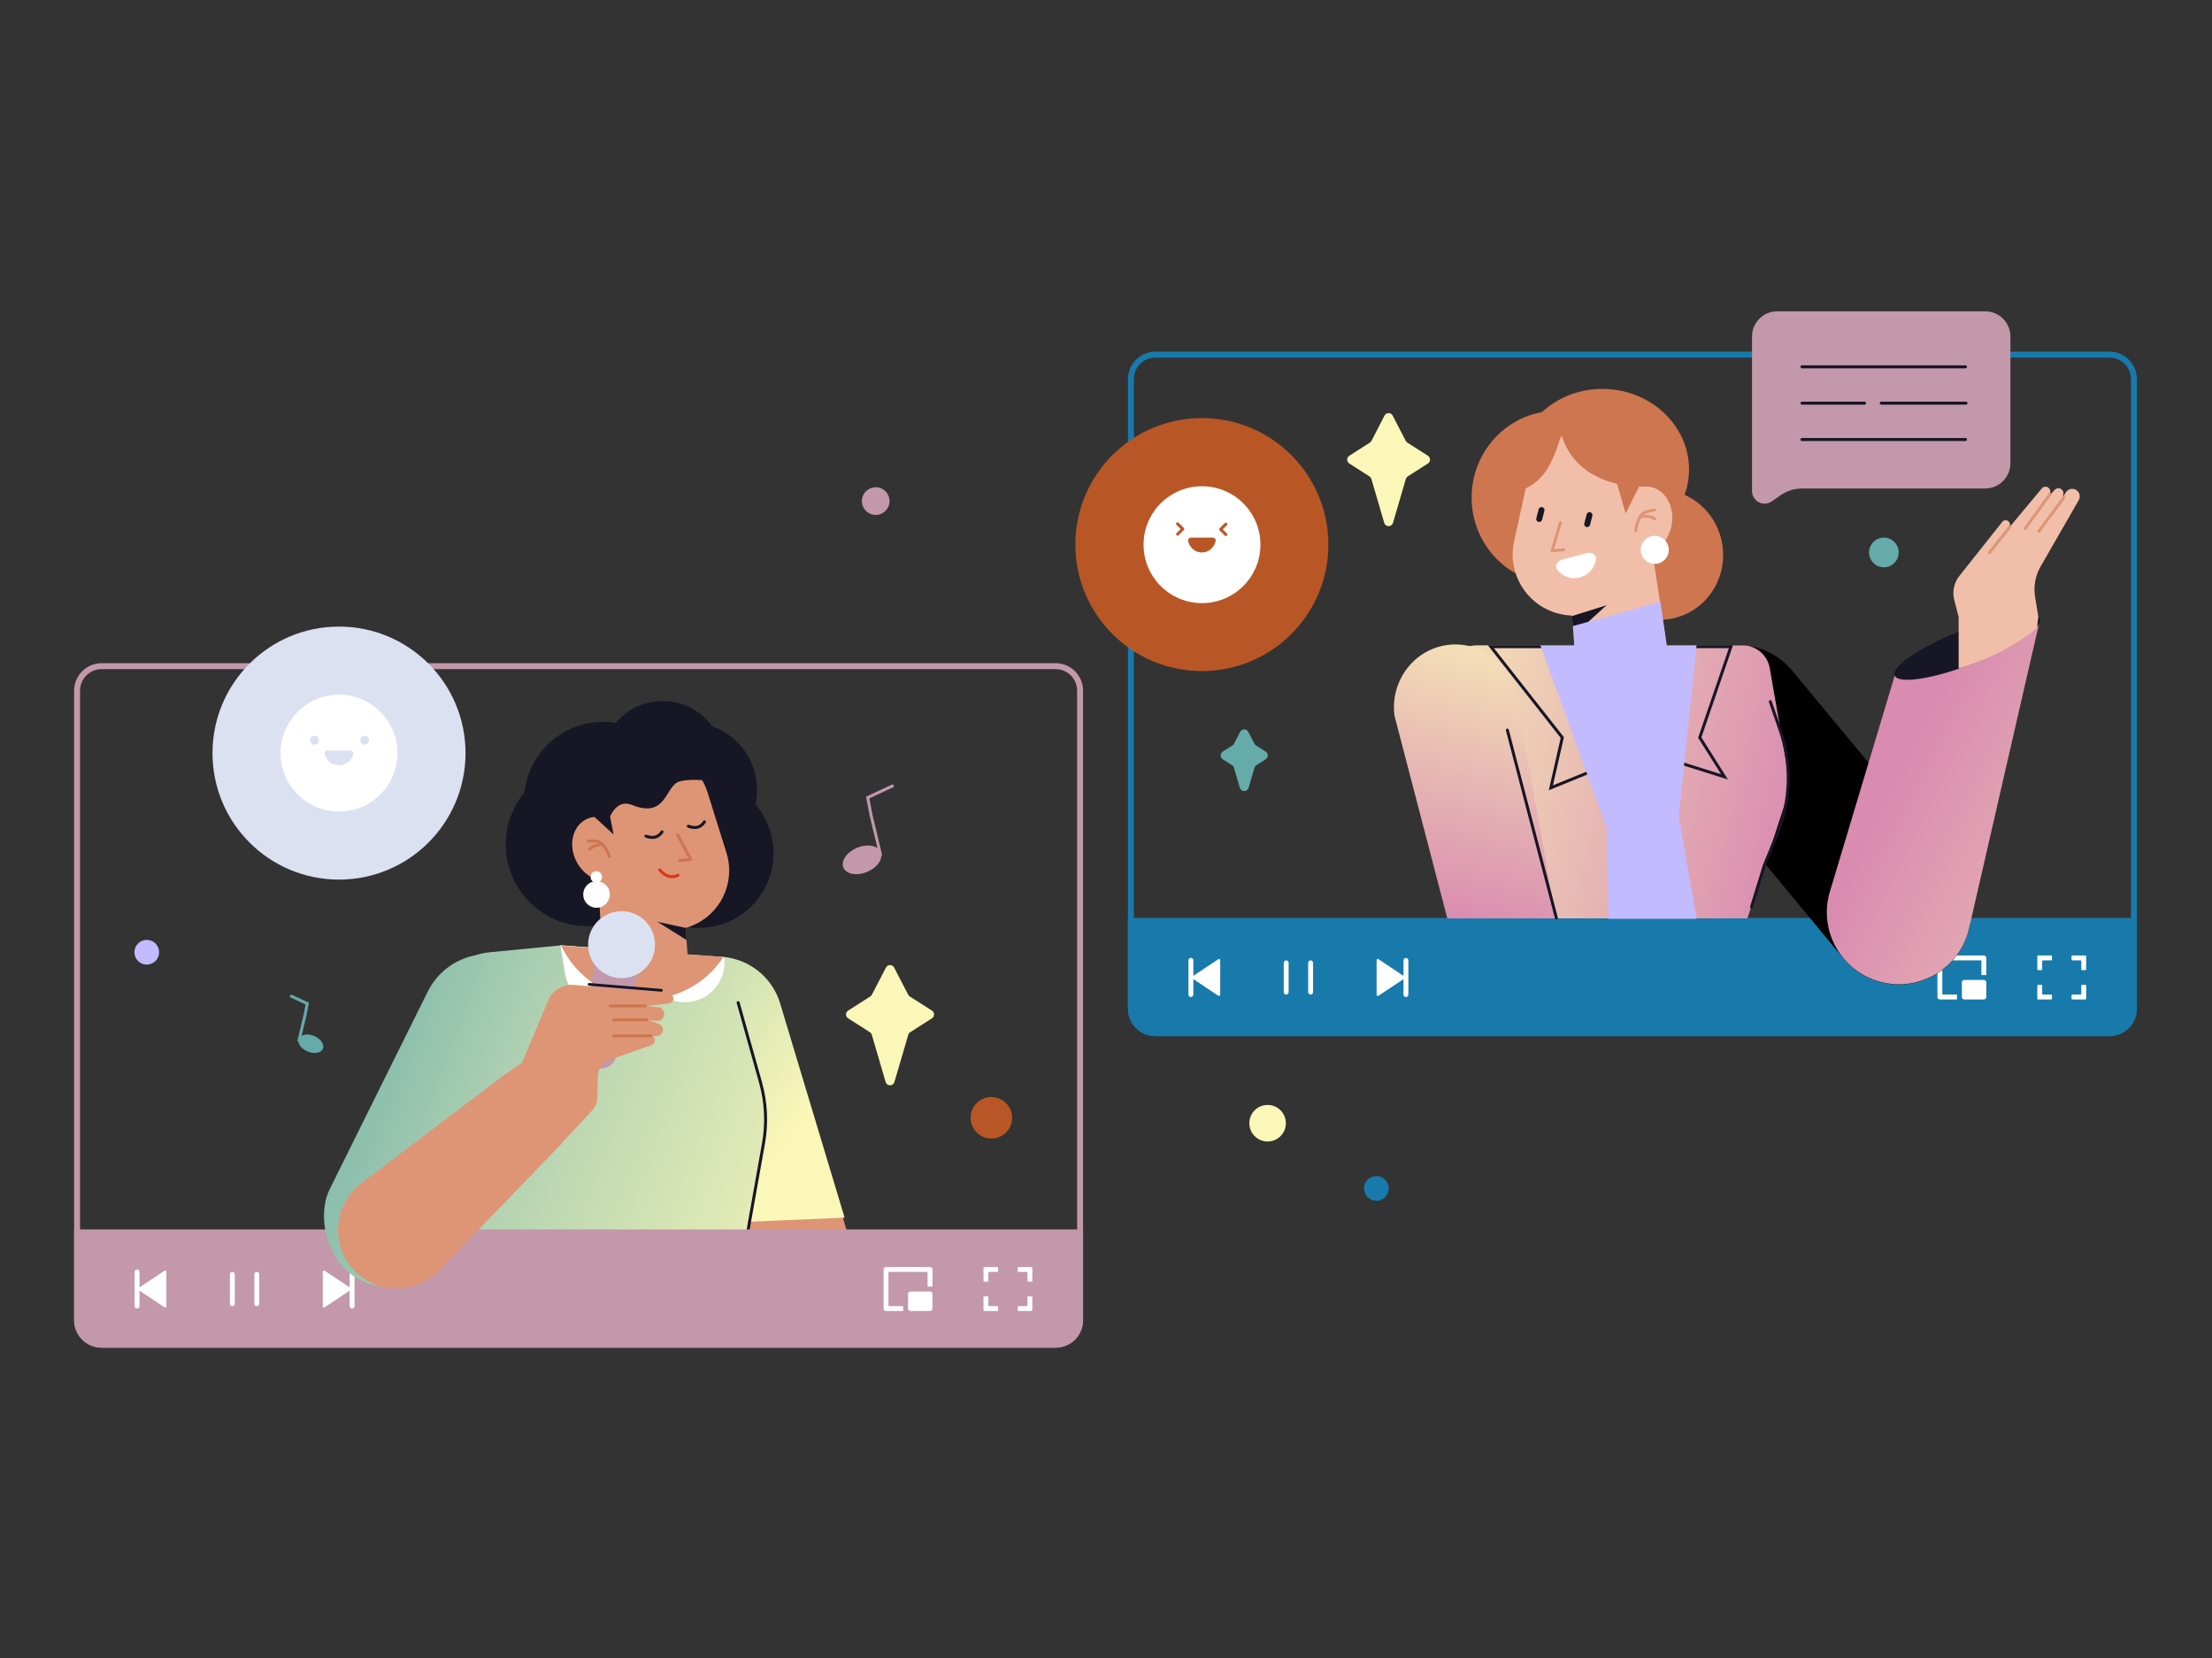 <svg xmlns="http://www.w3.org/2000/svg" width="2238" height="1678" viewBox="0 0 2238 1678" fill="none">
<rect x="0" y="0" width="2238" height="1678" fill="#333333" stroke="none"/>
<path fill-rule="evenodd" clip-rule="evenodd" d="M2134.19 361.794H1169.03C1156.98 361.794 1147.21 371.561 1147.21 383.608V1020.56C1147.21 1032.6 1156.98 1042.37 1169.03 1042.37H2134.19C2146.23 1042.37 2156 1032.6 2156 1020.56V383.608C2156 371.561 2146.23 361.794 2134.19 361.794ZM1169.03 355.794C1153.67 355.794 1141.21 368.247 1141.21 383.608V1020.56C1141.21 1035.92 1153.67 1048.37 1169.03 1048.37H2134.19C2149.55 1048.37 2162 1035.92 2162 1020.56V383.608C2162 368.247 2149.55 355.794 2134.19 355.794H1169.03Z" fill="#177aab"/>
<path d="M1141.21 928.769H2162V1020.56C2162 1035.92 2149.55 1048.37 2134.19 1048.37H1169.03C1153.67 1048.37 1141.21 1035.92 1141.21 1020.56V928.769Z" fill="#177aab"/>
<path d="M1207.35 987.384L1232.63 970.535C1232.81 970.411 1233.03 970.34 1233.25 970.329C1233.48 970.318 1233.7 970.368 1233.89 970.474C1234.09 970.579 1234.26 970.737 1234.37 970.928C1234.49 971.12 1234.55 971.34 1234.55 971.563V1006.5C1234.55 1006.73 1234.49 1006.95 1234.37 1007.14C1234.26 1007.33 1234.09 1007.49 1233.89 1007.59C1233.7 1007.7 1233.48 1007.75 1233.25 1007.74C1233.03 1007.73 1232.81 1007.66 1232.63 1007.53L1207.35 990.682V1006.34C1207.35 1007 1207.09 1007.62 1206.63 1008.09C1206.16 1008.55 1205.53 1008.81 1204.88 1008.81C1204.22 1008.81 1203.59 1008.55 1203.13 1008.09C1202.67 1007.62 1202.41 1007 1202.41 1006.34V971.726C1202.41 971.071 1202.67 970.442 1203.13 969.978C1203.59 969.514 1204.22 969.254 1204.88 969.254C1205.53 969.254 1206.16 969.514 1206.63 969.978C1207.09 970.442 1207.35 971.071 1207.35 971.726V987.384Z" fill="white"/>
<path d="M1419.98 987.384L1394.7 970.535C1394.51 970.411 1394.3 970.34 1394.08 970.329C1393.85 970.318 1393.63 970.368 1393.43 970.474C1393.24 970.579 1393.07 970.737 1392.96 970.928C1392.84 971.12 1392.78 971.34 1392.78 971.563V1006.5C1392.78 1006.73 1392.84 1006.95 1392.96 1007.14C1393.07 1007.33 1393.24 1007.49 1393.43 1007.59C1393.63 1007.7 1393.85 1007.75 1394.08 1007.74C1394.3 1007.73 1394.51 1007.66 1394.7 1007.53L1419.98 990.682V1006.34C1419.98 1007 1420.24 1007.62 1420.7 1008.09C1421.16 1008.55 1421.79 1008.81 1422.45 1008.81C1423.1 1008.81 1423.73 1008.55 1424.2 1008.09C1424.66 1007.62 1424.92 1007 1424.92 1006.34V971.726C1424.92 971.071 1424.66 970.442 1424.2 969.978C1423.73 969.514 1423.1 969.254 1422.45 969.254C1421.79 969.254 1421.16 969.514 1420.7 969.978C1420.24 970.442 1419.98 971.071 1419.98 971.726V987.384Z" fill="white"/>
<path d="M1298.83 974.198C1298.83 972.833 1299.94 971.726 1301.3 971.726C1302.67 971.726 1303.77 972.833 1303.77 974.198V1003.87C1303.77 1005.23 1302.67 1006.34 1301.3 1006.34C1299.94 1006.34 1298.83 1005.23 1298.83 1003.87V974.198ZM1323.55 974.198C1323.55 972.833 1324.66 971.726 1326.03 971.726C1327.39 971.726 1328.5 972.833 1328.5 974.198V1003.87C1328.5 1005.23 1327.39 1006.34 1326.03 1006.34C1324.66 1006.34 1323.55 1005.23 1323.55 1003.87V974.198Z" fill="white"/>
<path d="M2105.75 966.781H2109.77C2110.28 966.781 2110.7 967.196 2110.7 967.708V980.688C2110.7 981.2 2110.28 981.616 2109.77 981.616H2106.68C2106.17 981.616 2105.75 981.2 2105.75 980.688V972.653C2105.75 972.141 2105.34 971.726 2104.83 971.726H2096.79C2096.28 971.726 2095.86 971.311 2095.86 970.799V967.708C2095.86 967.196 2096.28 966.781 2096.79 966.781H2105.75ZM2066.19 966.781H2075.16C2075.67 966.781 2076.08 967.196 2076.08 967.708V970.799C2076.08 971.311 2075.67 971.726 2075.16 971.726H2067.12C2066.61 971.726 2066.19 972.141 2066.19 972.653V980.688C2066.19 981.2 2065.78 981.616 2065.27 981.616H2062.18C2061.67 981.616 2061.25 981.2 2061.25 980.688V967.708C2061.25 967.196 2061.67 966.781 2062.18 966.781H2066.19ZM2104.83 1006.34C2105.34 1006.34 2105.75 1005.92 2105.75 1005.41V997.377C2105.75 996.865 2106.17 996.45 2106.68 996.45H2109.77C2110.28 996.45 2110.7 996.865 2110.7 997.377V1010.36C2110.7 1010.87 2110.28 1011.28 2109.77 1011.28H2096.79C2096.28 1011.28 2095.86 1010.87 2095.86 1010.36V1007.27C2095.86 1006.75 2096.28 1006.34 2096.79 1006.34H2104.83ZM2066.19 1005.41C2066.19 1005.92 2066.61 1006.34 2067.12 1006.34H2075.16C2075.67 1006.34 2076.08 1006.75 2076.08 1007.27V1010.36C2076.08 1010.87 2075.67 1011.28 2075.16 1011.28H2062.18C2061.67 1011.28 2061.25 1010.87 2061.25 1010.36V997.377C2061.25 996.865 2061.67 996.45 2062.18 996.45H2065.27C2065.78 996.45 2066.19 996.865 2066.19 997.377V1005.41Z" fill="white"/>
<path d="M2007.17 966.781C2007.82 966.781 2008.45 967.042 2008.91 967.505C2009.38 967.969 2009.64 968.598 2009.64 969.254V986.56H2004.69V971.726H1965.14V1006.34H1979.97V1011.28H1962.66C1962.01 1011.28 1961.38 1011.02 1960.92 1010.56C1960.45 1010.1 1960.19 1009.47 1960.19 1008.81V969.254C1960.19 968.598 1960.45 967.969 1960.92 967.505C1961.38 967.042 1962.01 966.781 1962.66 966.781H2007.17ZM2007.17 991.505C2007.82 991.505 2008.45 991.766 2008.91 992.229C2009.38 992.693 2009.64 993.322 2009.64 993.977V1008.81C2009.64 1009.47 2009.38 1010.1 2008.91 1010.56C2008.45 1011.02 2007.82 1011.28 2007.17 1011.28H1987.39C1986.73 1011.28 1986.1 1011.02 1985.64 1010.56C1985.18 1010.1 1984.92 1009.47 1984.92 1008.81V993.977C1984.92 993.322 1985.18 992.693 1985.64 992.229C1986.1 991.766 1986.73 991.505 1987.39 991.505H2007.17Z" fill="white"/>
<path d="M1701.33 771.919C1675.66 740.908 1679.99 694.96 1711 669.29C1742.01 643.62 1787.96 647.95 1813.63 678.961L1977.36 876.756C2003.03 907.767 1998.7 953.715 1967.69 979.385C1936.68 1005.05 1890.73 1000.72 1865.06 969.714L1701.33 771.919Z" fill="#000000"/>
<path d="M1991.62 941.884L2063.72 627.91L1917.7 681.221L1850.8 904.152C1840.38 943.037 1863.46 983.006 1902.34 993.425C1941.23 1003.84 1981.2 980.768 1991.62 941.884Z" fill="url(#paint1_linear_68_64)"/>
<path d="M2063.8 626.147C2067.34 635.234 2037.32 655.423 1996.75 671.242C1956.18 687.06 1920.41 692.518 1916.87 683.432C1913.33 674.345 1943.35 654.156 1983.92 638.337C2024.5 622.519 2060.26 617.061 2063.8 626.147Z" fill="#171625"/>
<path d="M1981.67 624.202V676.586C1981.67 676.586 2008.68 668.577 2032.2 655.262C2056.77 641.355 2060.94 634.865 2060.94 634.865L2062.33 624.202L2058.99 603.89C2057.25 593.342 2059.22 582.518 2064.55 573.252L2103.19 506.055C2105.57 501.92 2103.62 496.641 2099.13 495.046C2095.77 493.856 2092.04 495.141 2090.13 498.145L2086.9 503.21L2087.58 500.318C2088.23 497.563 2086.52 494.804 2083.77 494.156C2081.98 493.735 2080.1 494.304 2078.85 495.648L2074.39 500.429V497.293C2074.39 495.513 2073.41 493.876 2071.84 493.032C2069.81 491.941 2067.3 492.427 2065.83 494.195L2033.59 532.879V530.764C2033.59 528.348 2031.63 526.389 2029.22 526.389C2027.88 526.389 2026.62 526.999 2025.79 528.045L1982.38 582.774C1976.97 589.598 1975.07 598.562 1977.24 606.996L1981.67 624.202Z" fill="#F1BFA9"/>
<path fill-rule="evenodd" clip-rule="evenodd" d="M2074.81 499.217C2075.47 499.705 2075.62 500.644 2075.13 501.313L2050.1 535.617C2049.61 536.287 2048.67 536.433 2048 535.945C2047.33 535.456 2047.19 534.518 2047.68 533.849L2072.71 499.545C2073.2 498.875 2074.14 498.729 2074.81 499.217ZM2089.19 502.006C2089.85 502.501 2089.99 503.44 2089.5 504.105L2064 538.409C2063.51 539.074 2062.57 539.213 2061.9 538.718C2061.24 538.224 2061.1 537.285 2061.59 536.62L2087.09 502.315C2087.58 501.651 2088.52 501.512 2089.19 502.006ZM2034.52 531.702C2035.17 532.215 2035.28 533.158 2034.77 533.808L2013.91 560.232C2013.39 560.882 2012.45 560.993 2011.8 560.48C2011.15 559.966 2011.04 559.023 2011.55 558.373L2032.41 531.949C2032.93 531.299 2033.87 531.188 2034.52 531.702Z" fill="#DD9576"/>
<path d="M1466.85 686.859L1521.34 929.232H1767.96L1807.21 809.391C1810.05 800.722 1810.72 791.487 1809.15 782.5L1790.53 675.969C1788.2 662.657 1776.65 652.943 1763.13 652.943H1493.99C1476.16 652.943 1462.94 669.47 1466.85 686.859Z" fill="url(#paint2_linear_68_64)"/>
<path fill-rule="evenodd" clip-rule="evenodd" d="M1505.28 652.834H1753.37L1721.4 746.094L1748.23 788.678L1660.94 761.279L1566.99 799.592L1579.06 746.651L1505.28 652.834ZM1511.45 655.834L1582.3 745.922L1571.19 794.636L1660.81 758.093L1741.34 783.371L1718.1 746.479L1749.18 655.834H1511.45Z" fill="#171625"/>
<path fill-rule="evenodd" clip-rule="evenodd" d="M1790.65 708.544C1791.44 708.274 1792.29 708.69 1792.56 709.474L1802.59 738.581C1814.47 773.047 1813.38 810.662 1799.51 844.379L1786.53 875.964L1773.57 918.084C1773.33 918.875 1772.49 919.32 1771.7 919.076C1770.9 918.833 1770.46 917.993 1770.7 917.201L1783.7 874.951L1796.74 843.238C1810.32 810.196 1811.4 773.335 1799.76 739.559L1789.72 710.451C1789.45 709.668 1789.87 708.814 1790.65 708.544Z" fill="#171625"/>
<path d="M1534.91 708.139L1574.19 929.26H1464.32L1410.88 724.168C1406.35 689.059 1430.43 657.009 1464.68 652.583C1498.93 648.157 1530.37 673.03 1534.91 708.139Z" fill="url(#paint3_linear_68_64)"/>
<path fill-rule="evenodd" clip-rule="evenodd" d="M1524.67 737.253C1525.47 737.044 1526.29 737.524 1526.5 738.326L1576.1 928.39C1576.31 929.192 1575.83 930.011 1575.03 930.22C1574.23 930.429 1573.41 929.949 1573.2 929.148L1523.6 739.083C1523.39 738.282 1523.87 737.462 1524.67 737.253Z" fill="#171625"/>
<ellipse cx="1621.9" cy="474.369" rx="87.012" ry="80.841" transform="rotate(3.17 1621.9 474.369)" fill="#cd764f"/>
<ellipse cx="1574.63" cy="503.27" rx="85.713" ry="87.536" transform="rotate(3.17 1574.63 503.27)" fill="#cd764f"/>
<ellipse cx="1679.04" cy="561.153" rx="64.333" ry="65.946" transform="rotate(-6.98 1679.04 561.153)" fill="#cd764f"/>
<path fill-rule="evenodd" clip-rule="evenodd" d="M1545.98 483.544C1552.92 451.935 1583.56 431.433 1615.43 437.083C1643.19 442.006 1663.14 465.198 1665.07 492.112C1667.07 492.13 1669.08 492.39 1671.08 492.91C1686.75 496.986 1695.49 515.529 1690.6 534.327C1687.66 545.621 1680.47 554.437 1671.8 558.792L1684.58 642.001C1688.09 664.859 1673.87 686.705 1651.54 692.746C1625.09 699.906 1598.36 682.185 1594.66 655.028L1590.27 622.803C1585.14 622.638 1579.94 621.824 1574.77 620.301C1543.66 611.148 1524.93 579.496 1531.88 547.824L1545.98 483.544Z" fill="#F1BFA9"/>
<path d="M1605.5 559.58C1610.3 558.293 1615.44 561.256 1614.71 566.173C1614.3 568.885 1613.39 571.524 1612 573.944C1609.08 578.997 1604.27 582.684 1598.64 584.195C1593 585.705 1587 584.914 1581.94 581.997C1579.52 580.599 1577.42 578.769 1575.71 576.621C1572.62 572.728 1575.59 567.595 1580.39 566.309L1592.94 562.944L1605.5 559.58Z" fill="white"/>
<path d="M1625.38 612.387L1590.16 623.415L1592.73 642.281L1625.38 612.387Z" fill="#171625"/>
<path d="M1579.93 439.905C1568.81 473.281 1561.63 491.425 1525.89 500.571C1525.89 500.571 1517.43 485.887 1538.65 459.868C1559.87 433.849 1557.45 439.11 1579.93 439.905C1579.93 439.905 1626.14 426.271 1644.25 439.141C1663.57 452.87 1678.32 482.437 1678.32 482.437L1681.54 491.268C1673.38 492.241 1665.65 492.571 1658.38 492.32L1644.74 519.515L1636.07 489.486C1605.7 482.486 1586.33 463.536 1579.93 439.905Z" fill="#cd764f"/>
<path fill-rule="evenodd" clip-rule="evenodd" d="M1560.39 513.132C1562 513.546 1562.96 515.183 1562.55 516.787L1560.19 525.927C1559.77 527.531 1558.14 528.496 1556.53 528.082C1554.93 527.667 1553.96 526.031 1554.38 524.427L1556.74 515.287C1557.15 513.682 1558.79 512.718 1560.39 513.132Z" fill="#171625"/>
<path fill-rule="evenodd" clip-rule="evenodd" d="M1608.93 518.294C1610.54 518.708 1611.5 520.345 1611.09 521.949L1608.73 531.089C1608.31 532.693 1606.68 533.658 1605.07 533.243C1603.47 532.829 1602.51 531.193 1602.92 529.588L1605.28 520.448C1605.69 518.844 1607.33 517.88 1608.93 518.294Z" fill="#171625"/>
<path fill-rule="evenodd" clip-rule="evenodd" d="M1579.13 527.397C1579.93 527.63 1580.39 528.463 1580.15 529.258L1572.4 555.703L1581.99 554.728C1582.81 554.644 1583.55 555.245 1583.63 556.069C1583.72 556.893 1583.12 557.629 1582.29 557.713L1570.48 558.913C1569.99 558.963 1569.5 558.763 1569.18 558.379C1568.86 557.995 1568.75 557.477 1568.89 556.998L1577.27 528.414C1577.51 527.619 1578.34 527.164 1579.13 527.397Z" fill="#DD9576"/>
<path fill-rule="evenodd" clip-rule="evenodd" d="M1674.08 517.686L1674.08 517.686L1674.06 517.687L1674.01 517.691C1673.96 517.695 1673.88 517.702 1673.78 517.711C1673.58 517.729 1673.28 517.758 1672.92 517.8C1672.18 517.886 1671.16 518.025 1670.03 518.242C1667.71 518.686 1665.14 519.414 1663.52 520.514C1663.34 520.635 1663.17 520.767 1662.99 520.908C1665.01 520.755 1667.61 520.717 1669.68 521.281C1670.81 521.59 1672.12 522.172 1673.1 522.641C1673.6 522.882 1674.03 523.105 1674.34 523.267C1674.49 523.349 1674.62 523.416 1674.7 523.463C1674.75 523.486 1674.78 523.505 1674.8 523.518L1674.83 523.533L1674.84 523.538L1674.84 523.539C1674.84 523.539 1674.84 523.539 1674.15 524.787L1674.84 523.539C1675.57 523.942 1675.83 524.855 1675.42 525.579C1675.02 526.303 1674.11 526.563 1673.38 526.161L1673.38 526.158L1673.36 526.146C1673.34 526.136 1673.31 526.12 1673.27 526.099C1673.2 526.058 1673.08 525.997 1672.94 525.922C1672.65 525.771 1672.25 525.565 1671.79 525.343C1670.85 524.887 1669.75 524.408 1668.89 524.176C1667.29 523.74 1665.04 523.752 1663.06 523.912C1662.1 523.99 1661.24 524.099 1660.63 524.188C1660.52 524.204 1660.41 524.22 1660.32 524.235C1658.89 526.715 1657.92 529.732 1657.3 532.258C1656.97 533.606 1656.74 534.785 1656.6 535.626C1656.53 536.046 1656.48 536.38 1656.45 536.607C1656.43 536.72 1656.42 536.807 1656.41 536.864L1656.4 536.926L1656.4 536.94L1656.4 536.942C1656.3 537.765 1655.56 538.353 1654.74 538.255C1653.91 538.157 1653.32 537.411 1653.42 536.588L1654.91 536.765C1653.42 536.588 1653.42 536.588 1653.42 536.588L1653.42 536.585L1653.42 536.578L1653.43 536.556L1653.44 536.477C1653.45 536.409 1653.46 536.311 1653.48 536.185C1653.51 535.934 1653.57 535.573 1653.64 535.124C1653.8 534.227 1654.03 532.974 1654.39 531.542C1655.09 528.704 1656.25 525.049 1658.12 522.071C1659.1 520.502 1660.33 519.056 1661.84 518.031C1664 516.564 1667.09 515.751 1669.46 515.295C1670.68 515.062 1671.78 514.912 1672.57 514.82C1672.97 514.774 1673.29 514.743 1673.51 514.723C1673.62 514.713 1673.71 514.705 1673.77 514.701L1673.84 514.695L1673.86 514.694L1673.87 514.693C1673.87 514.693 1673.87 514.693 1673.98 516.19L1673.87 514.693C1674.7 514.636 1675.41 515.26 1675.47 516.087C1675.53 516.913 1674.9 517.629 1674.08 517.686Z" fill="#DD9576"/>
<path d="M1688.39 557.162C1687.96 564.989 1681.26 570.983 1673.44 570.549C1665.61 570.116 1659.62 563.419 1660.05 555.592C1660.48 547.766 1667.18 541.772 1675.01 542.206C1682.83 542.639 1688.83 549.336 1688.39 557.162Z" fill="white"/>
<path d="M1679.89 608.904L1591.34 633.474L1592.73 652.944H1558.43L1625.65 837.909L1627.5 929.696H1716.51L1698.43 825.856L1716.51 652.944H1686.38L1679.89 608.904Z" fill="#c2bbff"/>
<path d="M1772.6 340.519C1772.6 326.425 1784.03 315 1798.12 315H2008.53C2022.63 315 2034.05 326.425 2034.05 340.519V468.752C2034.05 482.846 2022.63 494.271 2008.53 494.271H1823.36C1815.52 494.271 1807.87 496.677 1801.45 501.163L1792.66 507.296C1784.21 513.201 1772.6 507.15 1772.6 496.834V494.271V340.519Z" fill="#c298aa"/>
<path fill-rule="evenodd" clip-rule="evenodd" d="M1823.15 369.672C1822.32 369.672 1821.65 370.343 1821.65 371.172C1821.65 372 1822.32 372.672 1823.15 372.672H1988.6C1989.43 372.672 1990.1 372 1990.1 371.172C1990.1 370.343 1989.43 369.672 1988.6 369.672H1823.15ZM1823.15 406.438C1822.32 406.438 1821.65 407.11 1821.65 407.938C1821.65 408.767 1822.32 409.438 1823.15 409.438H1886.47C1887.3 409.438 1887.97 408.767 1887.97 407.938C1887.97 407.11 1887.3 406.438 1886.47 406.438H1823.15ZM1901.83 407.938C1901.83 407.11 1902.5 406.438 1903.33 406.438H1989.12C1989.95 406.438 1990.62 407.11 1990.62 407.938C1990.62 408.767 1989.95 409.438 1989.12 409.438H1903.33C1902.5 409.438 1901.83 408.767 1901.83 407.938ZM1823.15 443.206C1822.32 443.206 1821.65 443.878 1821.65 444.706C1821.65 445.534 1822.32 446.206 1823.15 446.206H1988.6C1989.43 446.206 1990.1 445.534 1990.1 444.706C1990.1 443.878 1989.43 443.206 1988.6 443.206H1823.15Z" fill="#171625"/>
<path d="M1400.81 420.506C1402.54 417.165 1407.32 417.165 1409.04 420.506L1422.26 446.066C1422.64 446.789 1423.2 447.402 1423.88 447.841L1444.72 461.169C1447.57 462.992 1447.57 467.155 1444.72 468.979L1424.3 482.041C1423.36 482.644 1422.66 483.569 1422.35 484.644L1409.38 528.989C1408.08 533.435 1401.78 533.435 1400.48 528.989L1387.51 484.644C1387.19 483.569 1386.5 482.644 1385.56 482.041L1365.14 468.979C1362.29 467.155 1362.29 462.992 1365.14 461.169L1385.97 447.841C1386.66 447.402 1387.22 446.789 1387.59 446.066L1400.81 420.506Z" fill="#fbf7b8"/>
<path d="M1254.73 740.505C1256.46 737.165 1261.23 737.165 1262.96 740.505L1269.13 752.416C1269.5 753.14 1270.06 753.752 1270.75 754.191L1280.55 760.458C1283.4 762.281 1283.4 766.446 1280.55 768.269L1271.16 774.271C1270.22 774.874 1269.52 775.799 1269.21 776.874L1263.29 797.086C1261.99 801.531 1255.7 801.531 1254.39 797.086L1248.48 776.874C1248.16 775.799 1247.47 774.874 1246.53 774.271L1237.14 768.269C1234.29 766.446 1234.29 762.281 1237.14 760.458L1246.94 754.191C1247.63 753.752 1248.19 753.14 1248.56 752.416L1254.73 740.505Z" fill="#65aba9"/>
<path fill-rule="evenodd" clip-rule="evenodd" d="M1067.97 677.022H102.814C90.767 677.022 81 686.789 81 698.837V1335.78C81 1347.83 90.767 1357.6 102.814 1357.6H1067.97C1080.02 1357.6 1089.78 1347.83 1089.78 1335.78V698.837C1089.78 686.789 1080.02 677.022 1067.97 677.022ZM102.814 671.022C87.453 671.022 75 683.475 75 698.837V1335.78C75 1351.15 87.453 1363.6 102.814 1363.6H1067.97C1083.33 1363.6 1095.78 1351.15 1095.78 1335.78V698.837C1095.78 683.475 1083.33 671.022 1067.97 671.022H102.814Z" fill="#c298aa"/>
<path d="M896.384 978.952C898.112 975.612 902.888 975.612 904.617 978.952L918.854 1006.45C919.229 1007.18 919.788 1007.79 920.474 1008.23L942.889 1022.55C945.741 1024.38 945.741 1028.54 942.889 1030.37L920.89 1044.43C919.946 1045.03 919.253 1045.95 918.938 1047.03L904.949 1094.8C903.648 1099.25 897.353 1099.25 896.051 1094.8L882.063 1047.03C881.748 1045.95 881.055 1045.03 880.111 1044.43L858.112 1030.37C855.26 1028.54 855.26 1024.38 858.112 1022.55L880.526 1008.23C881.213 1007.79 881.772 1007.18 882.147 1006.45L896.384 978.952Z" fill="#fbf7b8"/>
<path d="M789.087 1015.88C778.882 981.246 742.914 961.069 708.034 970.414C671.456 980.216 650.419 1018.52 661.778 1054.65L738.176 1297.63L872.344 1298.47L789.087 1015.88Z" fill="#DD9576"/>
<path d="M789.296 1015.26C778.957 980.913 743.201 960.992 708.552 970.276C671.807 980.122 650.837 1018.77 662.614 1054.94L722.136 1237.77L854.544 1232.04L789.296 1015.26Z" fill="url(#paint4_linear_68_64)"/>
<path d="M444.423 1016.95L434.13 1297.73H748.128L772.992 1149.65C775.731 1133.33 774.797 1116.61 770.259 1100.7L732.497 968.343L568.022 956.469L494.617 963.624C466.894 966.326 445.443 989.116 444.423 1016.95Z" fill="url(#paint5_linear_68_64)"/>
<path d="M733 969L567 956.5L571.57 984.651C575.651 1009.79 601.875 1024.76 625.6 1015.5L652.5 1005L683.129 1012.8C708.417 1019.24 733 1000.13 733 974.037V969Z" fill="white"/>
<path fill-rule="evenodd" clip-rule="evenodd" d="M746.403 1013.04C747.2 1012.82 748.028 1013.28 748.252 1014.08L770.875 1094.69C776.597 1115.08 777.638 1136.5 773.921 1157.35L759.283 1239.45L759.279 1239.47L750.048 1296.62C749.916 1297.44 749.146 1297.99 748.328 1297.86C747.51 1297.73 746.954 1296.96 747.086 1296.14L756.323 1238.96L770.968 1156.82C774.605 1136.42 773.586 1115.46 767.987 1095.5L745.364 1014.89C745.14 1014.09 745.605 1013.27 746.403 1013.04Z" fill="#171625"/>
<path d="M75 1244H1095.78V1335.78C1095.78 1351.15 1083.33 1363.6 1067.97 1363.6H102.814C87.453 1363.6 75 1351.15 75 1335.78V1244Z" fill="#c298aa"/>
<path d="M141.136 1302.61L166.411 1285.76C166.597 1285.64 166.814 1285.57 167.037 1285.56C167.26 1285.55 167.483 1285.6 167.68 1285.7C167.877 1285.81 168.042 1285.97 168.157 1286.16C168.272 1286.35 168.332 1286.57 168.332 1286.79V1321.73C168.332 1321.95 168.272 1322.17 168.157 1322.37C168.042 1322.56 167.877 1322.71 167.68 1322.82C167.483 1322.93 167.26 1322.98 167.037 1322.97C166.814 1322.95 166.597 1322.88 166.411 1322.76L141.136 1305.91V1321.57C141.136 1322.22 140.876 1322.85 140.412 1323.32C139.948 1323.78 139.32 1324.04 138.664 1324.04C138.008 1324.04 137.379 1323.78 136.916 1323.32C136.452 1322.85 136.191 1322.22 136.191 1321.57V1286.95C136.191 1286.3 136.452 1285.67 136.916 1285.21C137.379 1284.74 138.008 1284.48 138.664 1284.48C139.32 1284.48 139.948 1284.74 140.412 1285.21C140.876 1285.67 141.136 1286.3 141.136 1286.95V1302.61Z" fill="white"/>
<path d="M353.761 1302.61L328.486 1285.76C328.3 1285.64 328.084 1285.57 327.86 1285.56C327.637 1285.55 327.415 1285.6 327.218 1285.7C327.021 1285.81 326.856 1285.97 326.741 1286.16C326.626 1286.35 326.565 1286.57 326.565 1286.79V1321.73C326.565 1321.95 326.626 1322.17 326.741 1322.37C326.856 1322.56 327.021 1322.71 327.218 1322.82C327.415 1322.93 327.637 1322.98 327.86 1322.97C328.084 1322.95 328.3 1322.88 328.486 1322.76L353.761 1305.91V1321.57C353.761 1322.22 354.022 1322.85 354.485 1323.32C354.949 1323.78 355.578 1324.04 356.234 1324.04C356.889 1324.04 357.518 1323.78 357.982 1323.32C358.446 1322.85 358.706 1322.22 358.706 1321.57V1286.95C358.706 1286.3 358.446 1285.67 357.982 1285.21C357.518 1284.74 356.889 1284.48 356.234 1284.48C355.578 1284.48 354.949 1284.74 354.485 1285.21C354.022 1285.67 353.761 1286.3 353.761 1286.95V1302.61Z" fill="white"/>
<path d="M232.614 1289.43C232.614 1288.06 233.721 1286.95 235.087 1286.95C236.452 1286.95 237.559 1288.06 237.559 1289.43V1319.1C237.559 1320.46 236.452 1321.57 235.087 1321.57C233.721 1321.57 232.614 1320.46 232.614 1319.1V1289.43ZM257.338 1289.43C257.338 1288.06 258.445 1286.95 259.81 1286.95C261.176 1286.95 262.283 1288.06 262.283 1289.43V1319.1C262.283 1320.46 261.176 1321.57 259.81 1321.57C258.445 1321.57 257.338 1320.46 257.338 1319.1V1289.43Z" fill="white"/>
<path d="M1039.54 1282.01H1043.56C1044.07 1282.01 1044.48 1282.42 1044.48 1282.94V1295.92C1044.48 1296.43 1044.07 1296.84 1043.56 1296.84H1040.47C1039.95 1296.84 1039.54 1296.43 1039.54 1295.92V1287.88C1039.54 1287.37 1039.12 1286.95 1038.61 1286.95H1030.58C1030.06 1286.95 1029.65 1286.54 1029.65 1286.03V1282.94C1029.65 1282.42 1030.06 1282.01 1030.58 1282.01H1039.54ZM999.98 1282.01H1008.94C1009.45 1282.01 1009.87 1282.42 1009.87 1282.94V1286.03C1009.87 1286.54 1009.45 1286.95 1008.94 1286.95H1000.91C1000.4 1286.95 999.98 1287.37 999.98 1287.88V1295.92C999.98 1296.43 999.565 1296.84 999.053 1296.84H995.962C995.45 1296.84 995.035 1296.43 995.035 1295.92V1282.94C995.035 1282.42 995.45 1282.01 995.962 1282.01H999.98ZM1038.61 1321.57C1039.12 1321.57 1039.54 1321.15 1039.54 1320.64V1312.61C1039.54 1312.09 1039.95 1311.68 1040.47 1311.68H1043.56C1044.07 1311.68 1044.48 1312.09 1044.48 1312.61V1325.59C1044.48 1326.1 1044.07 1326.51 1043.56 1326.51H1030.58C1030.06 1326.51 1029.65 1326.1 1029.65 1325.59V1322.5C1029.65 1321.98 1030.06 1321.57 1030.58 1321.57H1038.61ZM999.98 1320.64C999.98 1321.15 1000.4 1321.57 1000.91 1321.57H1008.94C1009.45 1321.57 1009.87 1321.98 1009.87 1322.5V1325.59C1009.87 1326.1 1009.45 1326.51 1008.94 1326.51H995.962C995.45 1326.51 995.035 1326.1 995.035 1325.59V1312.61C995.035 1312.09 995.45 1311.68 995.962 1311.68H999.053C999.565 1311.68 999.98 1312.09 999.98 1312.61V1320.64Z" fill="white"/>
<path d="M940.952 1282.01C941.608 1282.01 942.236 1282.27 942.7 1282.73C943.164 1283.2 943.424 1283.83 943.424 1284.48V1301.79H938.479V1286.95H898.921V1321.57H913.756V1326.51H896.449C895.793 1326.51 895.164 1326.25 894.701 1325.79C894.237 1325.32 893.977 1324.7 893.977 1324.04V1284.48C893.977 1283.83 894.237 1283.2 894.701 1282.73C895.164 1282.27 895.793 1282.01 896.449 1282.01H940.952ZM940.952 1306.73C941.608 1306.73 942.236 1306.99 942.7 1307.46C943.164 1307.92 943.424 1308.55 943.424 1309.21V1324.04C943.424 1324.7 943.164 1325.32 942.7 1325.79C942.236 1326.25 941.608 1326.51 940.952 1326.51H921.173C920.517 1326.51 919.888 1326.25 919.425 1325.79C918.961 1325.32 918.7 1324.7 918.7 1324.04V1309.21C918.7 1308.55 918.961 1307.92 919.425 1307.46C919.888 1306.99 920.517 1306.73 921.173 1306.73H940.952Z" fill="white"/>
<path fill-rule="evenodd" clip-rule="evenodd" d="M651.303 914.429C665.127 929.46 684.959 938.879 706.99 938.879C748.765 938.879 782.631 905.013 782.631 863.238C782.631 844.371 775.723 827.118 764.3 813.869C765.36 809.093 765.919 804.128 765.919 799.031C765.919 769.443 747.069 744.286 720.796 735.065C709.534 719.468 691.197 709.317 670.489 709.317C651.433 709.317 634.385 717.913 623.01 731.438C618.852 730.772 614.586 730.425 610.24 730.425C568.969 730.425 534.994 761.661 530.667 801.782C518.838 816.084 511.73 834.433 511.73 854.442C511.73 900.104 548.746 937.119 594.407 937.119C616.451 937.119 636.481 928.492 651.303 914.429Z" fill="#171625"/>
<path fill-rule="evenodd" clip-rule="evenodd" d="M715.858 801.733C706.445 771.636 674.957 754.332 644.504 762.519C615.796 770.238 597.785 797.937 601.445 826.641C598.568 826.905 595.743 827.678 593.071 829.006C579.315 835.838 574.808 854.755 583.005 871.258C587.929 881.172 596.318 887.959 605.214 890.318L609.534 970.063C610.721 991.97 628.174 1009.49 650.076 1010.76C676.034 1012.26 697.401 990.608 695.555 964.673L693.72 938.878C695.66 938.334 697.594 937.687 699.515 936.935C728.937 925.412 744.435 893.096 735.003 862.939L715.858 801.733Z" fill="#DD9576"/>
<path d="M665.212 932.72L693.797 938.879L694.677 951.192L665.212 932.72Z" fill="#171625"/>
<path fill-rule="evenodd" clip-rule="evenodd" d="M670.538 840.306C671.263 840.708 671.524 841.621 671.121 842.346L669.81 841.617C671.121 842.346 671.121 842.347 671.121 842.347L671.119 842.35L671.116 842.356L671.107 842.372C671.099 842.384 671.09 842.401 671.078 842.42C671.055 842.46 671.023 842.514 670.982 842.58C670.899 842.713 670.781 842.897 670.626 843.118C670.316 843.559 669.857 844.155 669.247 844.796C668.035 846.069 666.171 847.574 663.644 848.331C661.099 849.094 658.395 848.824 656.425 848.419C655.422 848.213 654.569 847.963 653.963 847.763C653.659 847.664 653.416 847.576 653.246 847.512C653.16 847.48 653.093 847.453 653.045 847.434C653.021 847.425 653.002 847.417 652.988 847.412L652.971 847.405L652.966 847.402L652.964 847.401C652.964 847.401 652.962 847.401 653.538 846.016L652.962 847.401C652.197 847.082 651.835 846.204 652.154 845.439C652.472 844.675 653.35 844.313 654.115 844.631L653.554 845.978C654.115 844.631 654.115 844.631 654.115 844.631L654.114 844.631L654.119 844.633L654.152 844.646C654.184 844.659 654.234 844.678 654.302 844.704C654.437 844.755 654.641 844.828 654.901 844.914C655.422 845.085 656.162 845.302 657.029 845.48C658.797 845.844 660.93 846.013 662.783 845.458C664.653 844.897 666.088 843.763 667.075 842.727C667.564 842.213 667.93 841.737 668.17 841.395C668.29 841.224 668.377 841.088 668.432 841C668.46 840.955 668.479 840.923 668.49 840.904L668.501 840.886L668.5 840.887C668.902 840.164 669.815 839.904 670.538 840.306ZM668.501 840.884L668.501 840.886L668.501 840.884Z" fill="#171625"/>
<path fill-rule="evenodd" clip-rule="evenodd" d="M713.437 830.261C714.161 830.664 714.422 831.577 714.02 832.301L712.709 831.573C714.02 832.301 714.019 832.302 714.019 832.302L714.017 832.305L714.014 832.311L714.005 832.327C713.998 832.34 713.989 832.356 713.977 832.376C713.954 832.415 713.922 832.469 713.88 832.536C713.798 832.669 713.679 832.852 713.524 833.073C713.215 833.514 712.756 834.111 712.146 834.751C710.933 836.025 709.07 837.529 706.543 838.287C703.998 839.05 701.293 838.779 699.323 838.374C698.321 838.168 697.467 837.918 696.861 837.719C696.558 837.619 696.315 837.531 696.144 837.467C696.059 837.435 695.992 837.409 695.944 837.39C695.92 837.38 695.901 837.373 695.887 837.367L695.87 837.36L695.864 837.358L695.862 837.357C695.862 837.357 695.86 837.356 696.437 835.971L695.86 837.356C695.096 837.038 694.734 836.159 695.052 835.395C695.371 834.63 696.249 834.268 697.014 834.586L696.453 835.933C697.013 834.586 697.014 834.586 697.014 834.586L697.012 834.586L697.018 834.588L697.051 834.601C697.082 834.614 697.133 834.634 697.2 834.659C697.336 834.71 697.539 834.784 697.799 834.869C698.32 835.041 699.061 835.257 699.928 835.436C701.696 835.799 703.829 835.968 705.681 835.413C707.552 834.852 708.987 833.718 709.973 832.682C710.462 832.169 710.828 831.693 711.068 831.35C711.188 831.18 711.276 831.044 711.331 830.955C711.358 830.91 711.377 830.878 711.389 830.859L711.399 830.841L711.398 830.843C711.801 830.119 712.713 829.859 713.437 830.261ZM711.4 830.84L711.399 830.841L711.4 830.84Z" fill="#171625"/>
<path fill-rule="evenodd" clip-rule="evenodd" d="M684.817 843.345C684.086 843.736 683.811 844.645 684.202 845.375L696.491 868.32L687.51 869.269C686.686 869.356 686.089 870.094 686.176 870.918C686.263 871.742 687.001 872.339 687.825 872.252L699.024 871.07C699.52 871.017 699.958 870.721 700.192 870.28C700.426 869.838 700.424 869.31 700.189 868.87L686.847 843.959C686.456 843.229 685.547 842.954 684.817 843.345Z" fill="#cd764f"/>
<path fill-rule="evenodd" clip-rule="evenodd" d="M666.607 879.032C665.958 879.547 665.849 880.491 666.364 881.14L667.496 880.242C666.364 881.14 666.364 881.14 666.364 881.14L666.366 881.143L666.371 881.148L666.384 881.165C666.395 881.178 666.41 881.197 666.429 881.22C666.467 881.266 666.521 881.331 666.59 881.413C666.729 881.577 666.931 881.807 667.188 882.084C667.701 882.638 668.443 883.387 669.363 884.175C671.177 885.728 673.811 887.54 676.851 888.187C679.806 888.817 682.251 888.506 683.974 888.022C684.833 887.781 685.511 887.497 685.985 887.267C686.223 887.152 686.409 887.05 686.543 886.972C686.61 886.934 686.663 886.901 686.703 886.876C686.723 886.864 686.739 886.853 686.753 886.845L686.77 886.833L686.776 886.829L686.779 886.827L686.78 886.826C686.78 886.826 686.782 886.826 685.948 885.578L686.782 886.826C687.47 886.365 687.656 885.434 687.195 884.745C686.737 884.059 685.811 883.872 685.123 884.326L685.114 884.331C685.101 884.339 685.076 884.355 685.039 884.376C684.964 884.42 684.842 884.487 684.675 884.568C684.341 884.731 683.829 884.947 683.163 885.134C681.835 885.506 679.887 885.766 677.475 885.253C675.149 884.758 672.971 883.314 671.314 881.896C670.499 881.199 669.841 880.534 669.388 880.045C669.163 879.802 668.989 879.603 668.875 879.469C668.817 879.401 668.775 879.35 668.748 879.317L668.719 879.282L668.715 879.276C668.2 878.627 667.256 878.518 666.607 879.032Z" fill="#db3915"/>
<path d="M595.12 852.669L595.118 852.669C594.298 852.783 593.54 852.21 593.427 851.39C593.313 850.569 593.886 849.812 594.706 849.698L594.912 851.184C594.706 849.698 594.707 849.698 594.707 849.698L594.715 849.697L594.734 849.694L594.802 849.685C594.86 849.678 594.943 849.667 595.049 849.655C595.262 849.63 595.567 849.597 595.944 849.562C596.697 849.494 597.745 849.42 598.925 849.399C601.225 849.359 604.261 849.514 606.569 850.461C608.187 851.125 609.609 852.238 610.834 853.508C613.157 855.918 614.954 859.094 616.155 861.595C616.762 862.859 617.229 863.978 617.545 864.782C617.704 865.185 617.825 865.51 617.907 865.737C617.948 865.851 617.979 865.939 618.001 866.001L618.026 866.073L618.033 866.093L618.035 866.099L618.036 866.103C618.3 866.888 617.878 867.738 617.093 868.003C616.308 868.267 615.457 867.845 615.193 867.06L615.192 867.058L615.188 867.046L615.168 866.989C615.15 866.938 615.123 866.861 615.086 866.759C615.012 866.555 614.901 866.255 614.753 865.88C614.458 865.128 614.02 864.079 613.451 862.894C612.389 860.682 610.915 858.09 609.124 856.077C609.044 856.081 608.958 856.086 608.866 856.092C608.28 856.128 607.467 856.193 606.558 856.308C604.689 856.545 602.606 856.97 601.22 857.679C600.48 858.057 599.553 858.713 598.766 859.319C598.383 859.614 598.051 859.883 597.816 860.078C597.698 860.175 597.605 860.254 597.542 860.307C597.511 860.334 597.487 860.354 597.471 860.367L597.454 860.382L597.45 860.386C596.824 860.928 595.877 860.86 595.335 860.234C594.792 859.608 594.86 858.661 595.486 858.118L595.495 858.11L595.518 858.09C595.537 858.074 595.565 858.05 595.601 858.02C595.672 857.959 595.775 857.873 595.903 857.767C596.159 857.555 596.518 857.263 596.935 856.942C597.748 856.317 598.856 855.518 599.854 855.008C601.601 854.114 603.907 853.644 605.768 853.387C605.656 853.333 605.543 853.283 605.431 853.237C603.726 852.537 601.218 852.36 598.977 852.399C597.888 852.418 596.916 852.486 596.217 852.55C595.868 852.582 595.589 852.612 595.399 852.634C595.304 852.646 595.231 852.655 595.184 852.661L595.131 852.668L595.12 852.669Z" fill="#cd764f"/>
<path d="M616.304 900.766C613.943 893.714 606.313 889.912 599.261 892.273C592.209 894.633 588.407 902.264 590.768 909.315C593.129 916.367 600.759 920.17 607.811 917.809C614.862 915.448 618.665 907.817 616.304 900.766Z" fill="white"/>
<path d="M608.854 885.458C607.835 882.415 604.543 880.774 601.5 881.792C598.457 882.811 596.816 886.104 597.834 889.147C598.853 892.19 602.146 893.831 605.189 892.812C608.232 891.793 609.873 888.501 608.854 885.458Z" fill="white"/>
<path d="M706.99 762.088L636.186 751.974L598.806 774.842L599.685 824.976L620.794 844.326L617.276 826.295C617.276 826.295 624.042 808.219 639.265 814.421C674.886 828.934 672.647 794.754 687.64 790.674C701.12 787.005 720.623 790.674 720.623 790.674L706.99 762.088Z" fill="#171625"/>
<path fill-rule="evenodd" clip-rule="evenodd" d="M732.013 968.213C715.229 994.01 686.142 1011.07 653.071 1011.07C615.366 1011.07 582.839 988.894 567.82 956.875L732.013 968.213Z" fill="#DD9576"/>
<path d="M629.991 965.7L622.039 964.162C611.311 962.085 601.122 969.69 600.061 980.566L591.941 1063.77C591.126 1072.13 596.93 1079.69 605.215 1081.06C613.343 1082.4 621.156 1077.33 623.244 1069.36L644.405 988.606C647.121 978.24 640.511 967.736 629.991 965.7Z" fill="#c298aa"/>
<rect x="463.253" y="941.923" width="137.209" height="360.31" rx="68.605" transform="rotate(26.395 463.253 941.923)" fill="url(#paint6_linear_68_64)"/>
<circle cx="628.862" cy="955.862" r="33.862" fill="#DCE1F2"/>
<path fill-rule="evenodd" clip-rule="evenodd" d="M528.065 1075.44L554.538 1012.59C558.996 1002.01 569.79 995.523 581.23 996.557L676.684 1005.18C680.592 1005.54 682.639 1010 680.356 1013.19C679.525 1014.36 678.242 1015.11 676.823 1015.28L654.052 1017.97L665.79 1019.1C670.311 1019.53 673.218 1024.1 671.69 1028.38C670.637 1031.33 667.749 1033.21 664.628 1032.99L656.659 1032.41L666.538 1035.94C669.189 1036.89 670.905 1039.46 670.758 1042.28C670.585 1045.59 667.894 1048.22 664.575 1048.31L660.645 1048.43C663.921 1051 663.058 1056.17 659.124 1057.54L616.789 1072.28C609.931 1074.67 605.244 1081.02 604.991 1088.28L604.168 1111.84C604.02 1116.07 602.354 1120.1 599.475 1123.2L569.376 1155.6C568.333 1156.95 567.202 1158.26 565.98 1159.52L443.985 1285.72C420.943 1309.56 382.835 1309.88 359.392 1286.44C333.946 1260.99 336.837 1218.93 365.526 1197.21L504.653 1091.85C506.208 1090.45 507.881 1089.13 509.671 1087.92L528.065 1075.44Z" fill="#DD9576"/>
<path fill-rule="evenodd" clip-rule="evenodd" d="M615.879 1017.77C615.879 1016.95 616.55 1016.27 617.379 1016.27H653C653.829 1016.27 654.5 1016.95 654.5 1017.77C654.5 1018.6 653.829 1019.27 653 1019.27H617.379C616.55 1019.27 615.879 1018.6 615.879 1017.77ZM619.397 1031.85C619.397 1031.02 620.069 1030.35 620.897 1030.35H654.32C655.148 1030.35 655.82 1031.02 655.82 1031.85C655.82 1032.67 655.148 1033.35 654.32 1033.35H620.897C620.069 1033.35 619.397 1032.67 619.397 1031.85ZM619.397 1048.12C619.397 1047.29 620.069 1046.62 620.897 1046.62H658.278C659.106 1046.62 659.778 1047.29 659.778 1048.12C659.778 1048.95 659.106 1049.62 658.278 1049.62H620.897C620.069 1049.62 619.397 1048.95 619.397 1048.12Z" fill="#cd764f"/>
<path fill-rule="evenodd" clip-rule="evenodd" d="M594.614 995.886C594.677 995.121 595.349 994.551 596.114 994.614L669.359 1000.64C670.124 1000.7 670.694 1001.38 670.631 1002.14C670.568 1002.91 669.896 1003.48 669.13 1003.41L595.886 997.386C595.121 997.323 594.551 996.652 594.614 995.886Z" fill="#171625"/>
<path fill-rule="evenodd" clip-rule="evenodd" d="M904.298 794.625C904.649 795.375 904.325 796.268 903.574 796.618L879.597 807.813L882.661 823.998L892.345 864.446C892.538 865.251 892.041 866.061 891.236 866.254C890.43 866.447 889.621 865.95 889.428 865.144L879.726 824.627L876.216 806.081L902.305 793.9C903.055 793.55 903.948 793.874 904.298 794.625Z" fill="#c298aa"/>
<path d="M891.118 862.169C893.917 868.911 887.722 877.891 877.28 882.226C866.839 886.561 856.105 884.609 853.306 877.866C850.507 871.124 856.702 862.144 867.144 857.809C877.585 853.474 888.319 855.426 891.118 862.169Z" fill="#c298aa"/>
<path fill-rule="evenodd" clip-rule="evenodd" d="M293.373 1007.31C293.022 1008.06 293.347 1008.96 294.097 1009.31L309.164 1016.34L307.27 1026.34L301.036 1052.38C300.843 1053.19 301.34 1054 302.145 1054.19C302.951 1054.38 303.761 1053.89 303.953 1053.08L310.205 1026.97L312.545 1014.61L295.366 1006.59C294.616 1006.24 293.723 1006.56 293.373 1007.31Z" fill="#65aba9"/>
<path d="M302.346 1051.04C300.543 1055.38 304.533 1061.17 311.258 1063.96C317.983 1066.75 324.896 1065.49 326.699 1061.15C328.502 1056.81 324.512 1051.02 317.787 1048.23C311.062 1045.44 304.149 1046.7 302.346 1051.04Z" fill="#65aba9"/>
<path d="M471 762C471 832.692 413.692 890 343 890C272.308 890 215 832.692 215 762C215 691.308 272.308 634 343 634C413.692 634 471 691.308 471 762Z" fill="#DCE1F2"/>
<path d="M402.126 762.001C402.126 794.656 375.654 821.128 342.999 821.128C310.344 821.128 283.872 794.656 283.872 762.001C283.872 729.346 310.344 702.874 342.999 702.874C375.654 702.874 402.126 729.346 402.126 762.001Z" fill="white"/>
<path d="M354.438 759.401C356.375 759.401 357.985 760.992 357.535 762.875C356.898 765.539 355.536 768 353.568 769.968C350.765 772.77 346.964 774.345 343 774.345C339.037 774.345 335.236 772.77 332.433 769.968C330.465 768 329.103 765.539 328.466 762.875C328.015 760.992 329.626 759.401 331.563 759.401L343 759.401H354.438Z" fill="#DCE1F2"/>
<path d="M322.857 749.004C322.857 751.516 320.821 753.553 318.309 753.553C315.797 753.553 313.761 751.516 313.761 749.004C313.761 746.492 315.797 744.456 318.309 744.456C320.821 744.456 322.857 746.492 322.857 749.004Z" fill="#DCE1F2"/>
<path d="M373.538 749.004C373.538 751.516 371.502 753.553 368.99 753.553C366.478 753.553 364.441 751.516 364.441 749.004C364.441 746.492 366.478 744.456 368.99 744.456C371.502 744.456 373.538 746.492 373.538 749.004Z" fill="#DCE1F2"/>
<path d="M1344 551C1344 621.692 1286.69 679 1216 679C1145.31 679 1088 621.692 1088 551C1088 480.308 1145.31 423 1216 423C1286.69 423 1344 480.308 1344 551Z" fill="#b85725"/>
<path d="M1275.25 551.127C1275.25 583.782 1248.78 610.254 1216.13 610.254C1183.47 610.254 1157 583.782 1157 551.127C1157 518.472 1183.47 492 1216.13 492C1248.78 492 1275.25 518.472 1275.25 551.127Z" fill="white"/>
<path fill-rule="evenodd" clip-rule="evenodd" d="M1190.33 528.941C1190.92 528.355 1191.87 528.355 1192.45 528.941L1197.72 534.209C1198.3 534.795 1198.3 535.744 1197.72 536.33L1192.45 541.598C1191.87 542.184 1190.92 542.184 1190.33 541.598C1189.74 541.013 1189.74 540.063 1190.33 539.478L1194.54 535.27L1190.33 531.062C1189.74 530.476 1189.74 529.526 1190.33 528.941Z" fill="#b85725"/>
<path fill-rule="evenodd" clip-rule="evenodd" d="M1241.33 529.279C1240.75 528.693 1239.8 528.693 1239.21 529.279L1233.94 534.547C1233.36 535.133 1233.36 536.082 1233.94 536.668L1239.21 541.936C1239.8 542.522 1240.75 542.522 1241.33 541.936C1241.92 541.351 1241.92 540.401 1241.33 539.815L1237.12 535.607L1241.33 531.399C1241.92 530.814 1241.92 529.864 1241.33 529.279Z" fill="#b85725"/>
<path d="M1226.96 544C1228.81 544 1230.36 545.597 1229.93 547.488C1229.32 550.161 1228.01 552.631 1226.13 554.607C1223.44 557.42 1219.8 559 1216 559C1212.2 559 1208.56 557.42 1205.87 554.607C1203.99 552.631 1202.68 550.161 1202.07 547.488C1201.64 545.597 1203.19 544 1205.04 544L1216 544H1226.96Z" fill="#b85725"/>
<circle cx="886" cy="507" r="14" fill="#c298aa"/>
<circle cx="1282.5" cy="1136.5" r="18.5" fill="#fbf7b8"/>
<circle cx="1392.5" cy="1202.5" r="12.5" fill="#177aab"/>
<circle cx="1906" cy="559" r="15" fill="#65aba9"/>
<circle cx="148.5" cy="963.5" r="12.5" fill="#c2bbff"/>
<circle cx="1003" cy="1131" r="21" fill="#b85725"/>
<defs fill="#000000">
<linearGradient id="paint0_linear_68_64" x1="2492.99" y1="1328.37" x2="1958.44" y2="1425.13" gradientUnits="userSpaceOnUse" fill="#000000">
<stop stop-color="#fbf7b8" fill="#000000"/>
<stop offset="1" stop-color="#d98bb0" fill="#000000"/>
</linearGradient>
<linearGradient id="paint1_linear_68_64" x1="2198.62" y1="1493.86" x2="1688.93" y2="1236.25" gradientUnits="userSpaceOnUse" fill="#000000">
<stop stop-color="#fbf7b8" fill="#000000"/>
<stop offset="1" stop-color="#d98bb0" fill="#000000"/>
</linearGradient>
<linearGradient id="paint2_linear_68_64" x1="1375.78" y1="630.228" x2="1844.2" y2="738.835" gradientUnits="userSpaceOnUse" fill="#000000">
<stop stop-color="#fbf7b8" fill="#000000"/>
<stop offset="1" stop-color="#d98bb0" fill="#000000"/>
</linearGradient>
<linearGradient id="paint3_linear_68_64" x1="1177.84" y1="498.575" x2="1093.79" y2="844.702" gradientUnits="userSpaceOnUse" fill="#000000">
<stop stop-color="#fbf7b8" fill="#000000"/>
<stop offset="1" stop-color="#d98bb0" fill="#000000"/>
</linearGradient>
<linearGradient id="paint4_linear_68_64" x1="107.521" y1="1210.69" x2="516.309" y2="1523.24" gradientUnits="userSpaceOnUse" fill="#000000">
<stop stop-color="#65aba9" fill="#000000"/>
<stop offset="1" stop-color="#fbf7b8" fill="#000000"/>
</linearGradient>
<linearGradient id="paint5_linear_68_64" x1="228.316" y1="839.016" x2="929.27" y2="1117.12" gradientUnits="userSpaceOnUse" fill="#000000">
<stop stop-color="#65aba9" fill="#000000"/>
<stop offset="1" stop-color="#fbf7b8" fill="#000000"/>
</linearGradient>
<linearGradient id="paint6_linear_68_64" x1="278.917" y1="747.195" x2="824.135" y2="693.857" gradientUnits="userSpaceOnUse" fill="#000000">
<stop stop-color="#65aba9" fill="#000000"/>
<stop offset="1" stop-color="#fbf7b8" fill="#000000"/>
</linearGradient>
</defs>
</svg>